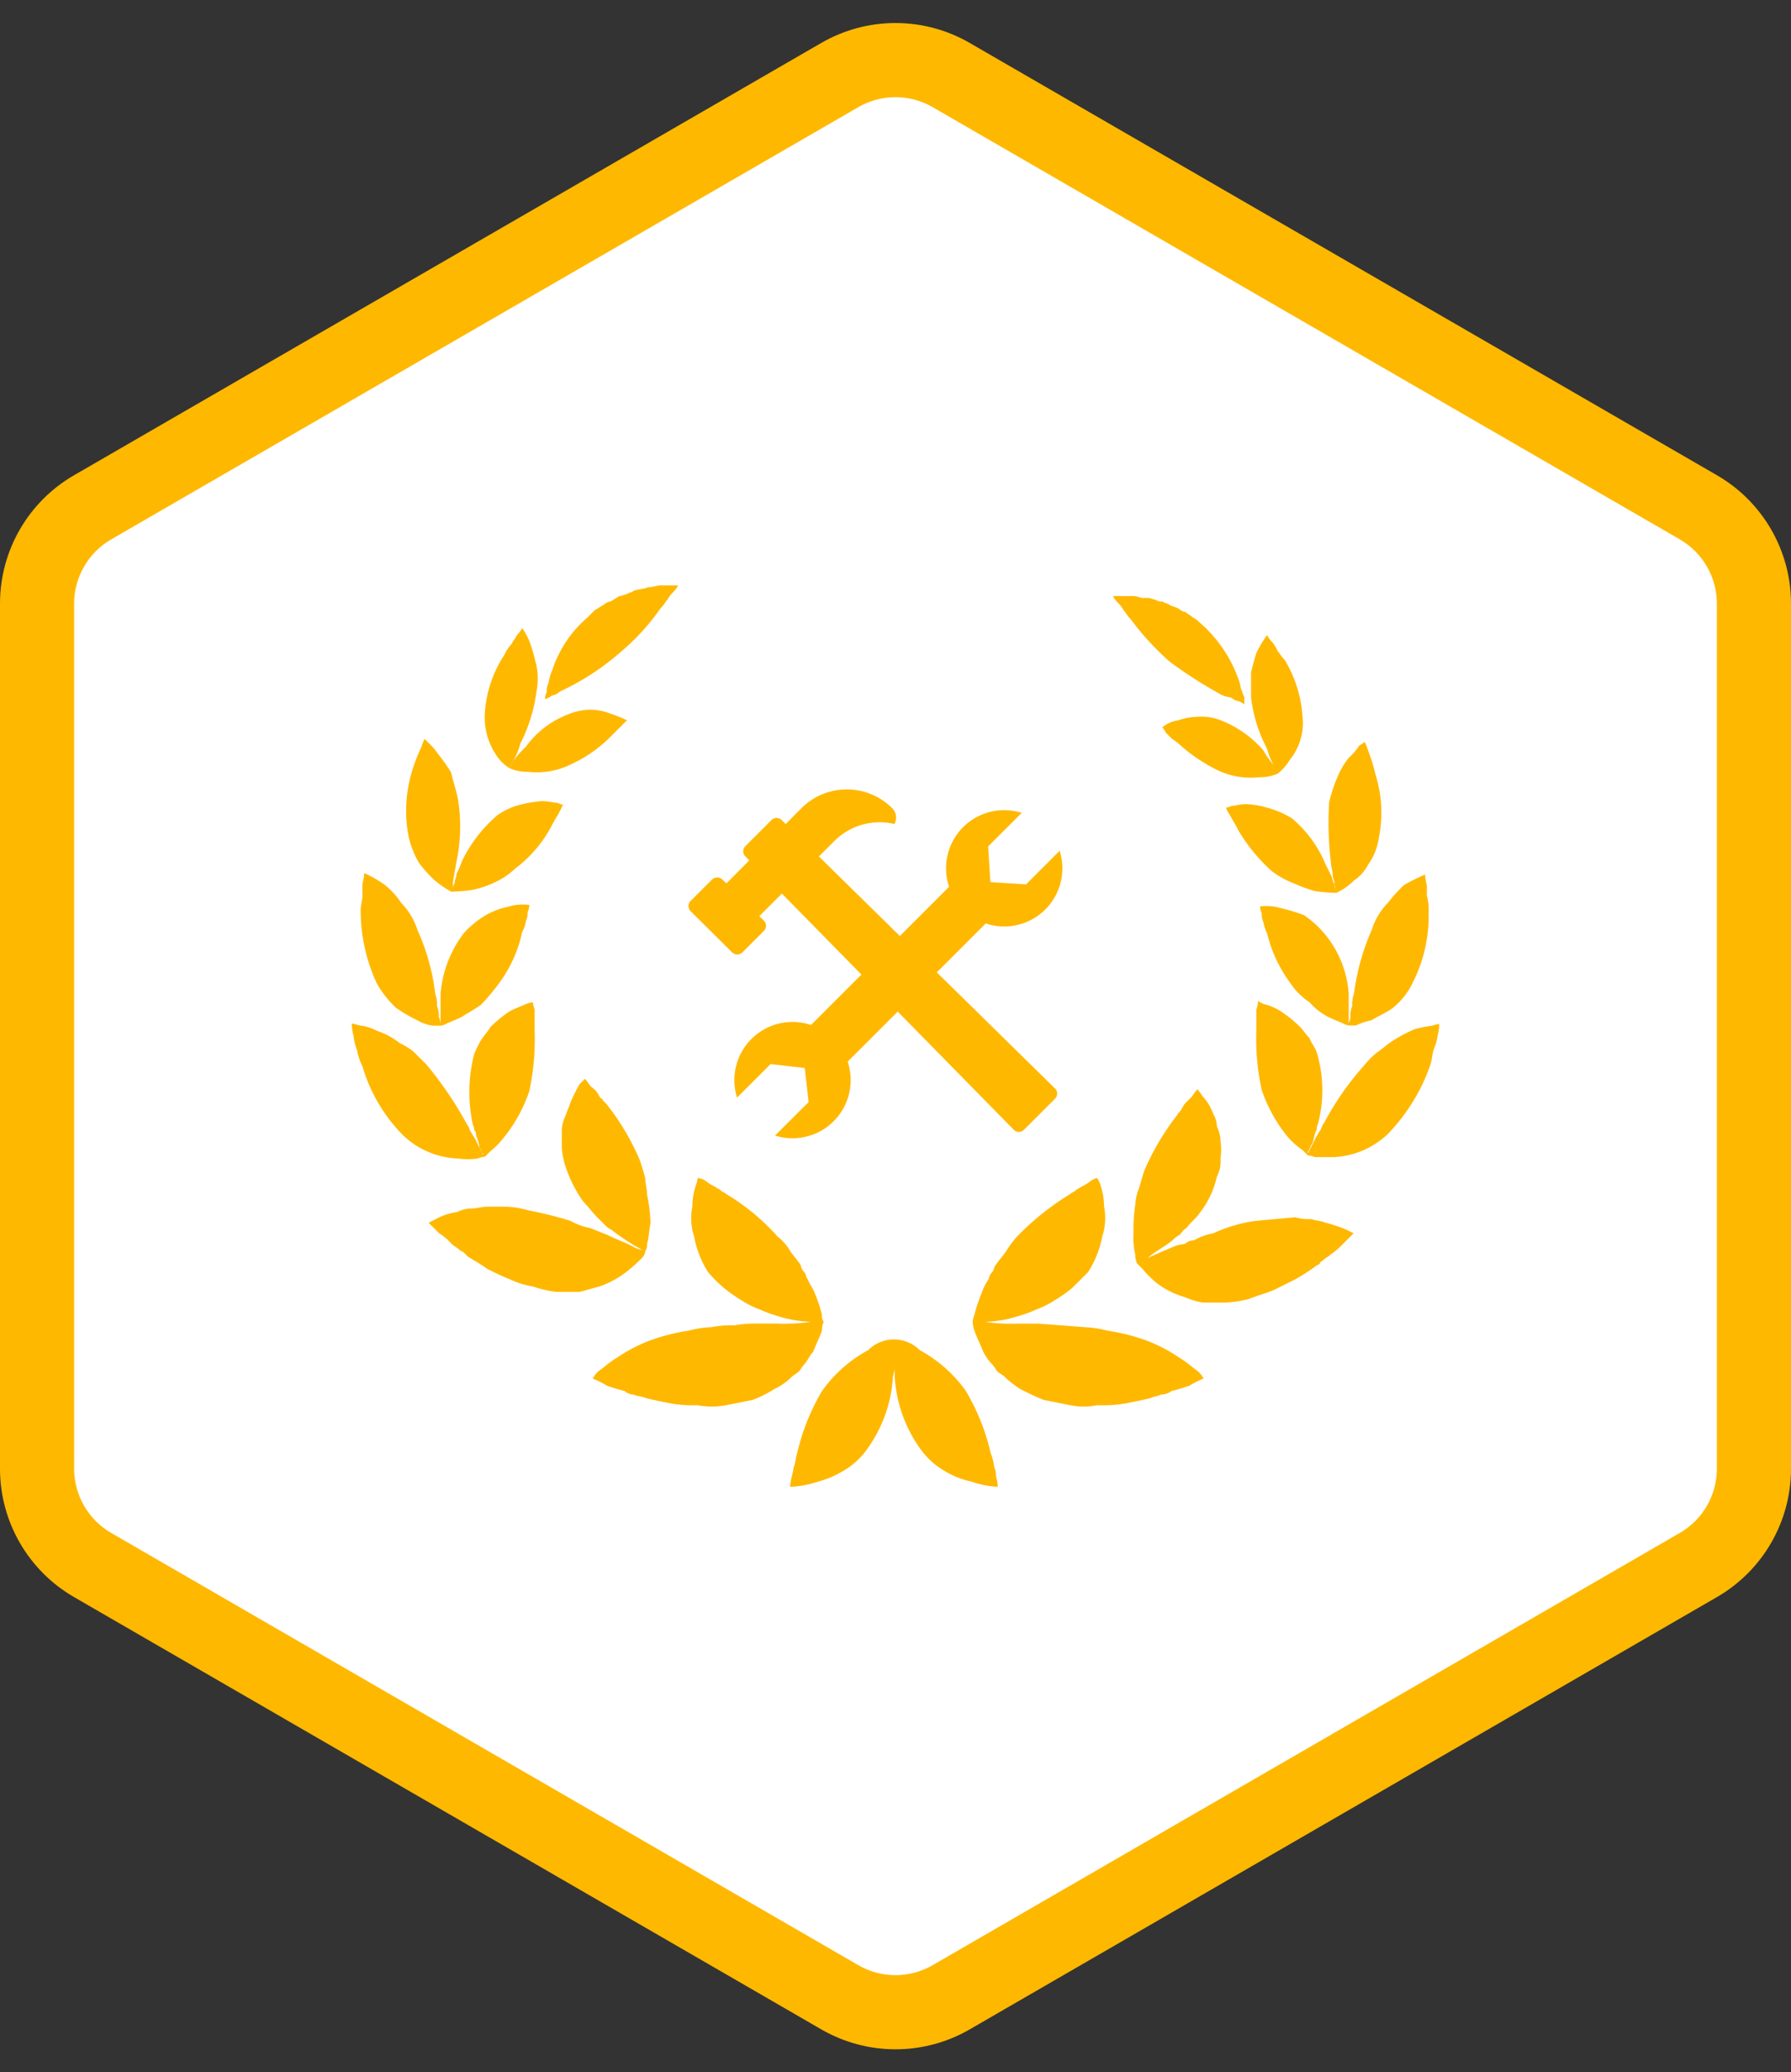 <svg xmlns="http://www.w3.org/2000/svg" width="120.824" height="139.791" viewBox="0 0 120.824 139.791">
  <rect x="0" y="0" width="120.824" height="139.791" fill="#333333" stroke="none"/>
  <g id="Masterful_Craftsmanship" data-name="Masterful Craftsmanship" transform="translate(-541.589 -8610)">
    <g id="Group_519" data-name="Group 519" transform="translate(399.713 5298.88)">
      <g id="Polygon_15" data-name="Polygon 15" transform="translate(262.7 3311.12) rotate(90)" fill="#fff">
        <path d="M 99.075 118.324 L 40.716 118.324 C 38.047 118.324 35.56 116.89 34.224 114.58 L 5.061 64.168 C 3.721 61.851 3.721 58.973 5.061 56.657 L 34.224 6.244 C 35.56 3.935 38.047 2.5 40.716 2.5 L 99.075 2.5 C 101.744 2.5 104.231 3.935 105.567 6.244 L 134.73 56.657 C 136.07 58.973 136.07 61.851 134.73 64.168 L 105.567 114.58 C 104.231 116.89 101.744 118.324 99.075 118.324 Z" stroke="none"/>
        <path d="M 40.716 5 C 38.937 5 37.278 5.957 36.388 7.496 L 7.225 57.909 C 6.331 59.453 6.331 61.372 7.225 62.916 L 36.388 113.328 C 37.278 114.868 38.937 115.824 40.716 115.824 L 99.075 115.824 C 100.854 115.824 102.513 114.868 103.403 113.328 L 132.566 62.916 C 133.46 61.372 133.46 59.453 132.566 57.909 L 103.403 7.496 C 102.513 5.957 100.854 5 99.075 5 L 40.716 5 M 40.716 7.62939453125e-06 L 99.075 7.62939453125e-06 C 102.645 7.62939453125e-06 105.944 1.903 107.731 4.993 L 136.894 55.405 C 138.686 58.503 138.686 62.322 136.894 65.42 L 107.731 115.832 C 105.944 118.922 102.645 120.824 99.075 120.824 L 40.716 120.824 C 37.146 120.824 33.847 118.922 32.06 115.832 L 2.897 65.42 C 1.105 62.322 1.105 58.503 2.897 55.405 L 32.06 4.993 C 33.847 1.903 37.146 7.62939453125e-06 40.716 7.62939453125e-06 Z" stroke="none" fill="#ffb800"/>
      </g>
    </g>
    <g id="Group_408" data-name="Group 408" transform="translate(17224.258 5292.896)">
      <g id="noun-laurel-4631756" transform="translate(-16658.936 3356.596)">
        <g id="Group_406" data-name="Group 406" transform="translate(0 0)">
          <path id="Path_161" data-name="Path 161" d="M78.335,28.311a10.713,10.713,0,0,1-1.078,3.472,6.146,6.146,0,0,1-.479,1.2c-.239.359-.239.479-.239.479a2.868,2.868,0,0,1-.958-.958,4.6,4.6,0,0,1-.718-2.874A8.135,8.135,0,0,1,76.179,25.8a2.5,2.5,0,0,1,.479-.718c.12-.239.239-.359.359-.6A2.067,2.067,0,0,0,77.377,24a4.622,4.622,0,0,1,.6,1.2c.12.359.239.838.359,1.317A4.524,4.524,0,0,1,78.335,28.311Z" transform="translate(-65.882 -21.126)" fill="#ffb800" fill-rule="evenodd"/>
          <path id="Path_162" data-name="Path 162" d="M92.832,70.359a6.187,6.187,0,0,0-2.754,2.155,5.234,5.234,0,0,0-.838.958c-.239.359-.239.479-.239.479a2.906,2.906,0,0,0,1.2.239,5.2,5.2,0,0,0,2.874-.479,9.2,9.2,0,0,0,2.634-1.8l.479-.479.359-.359.359-.359a10.069,10.069,0,0,0-1.2-.479A3.7,3.7,0,0,0,94.388,70,4.134,4.134,0,0,0,92.832,70.359Z" transform="translate(-78.343 -61.618)" fill="#ffb800" fill-rule="evenodd"/>
          <path id="Path_163" data-name="Path 163" d="M36.681,108.149a9.47,9.47,0,0,0-2.395,3.113,5.838,5.838,0,0,1-.359.838c0,.239-.12.359-.12.6-.12.239-.12.359-.239.479.12-.12.12-.239.12-.479a52676050570141.55,52676050570141.55,0,0,0,.239-1.437,11.552,11.552,0,0,0,.12-4.071c-.12-.718-.359-1.317-.479-1.916a10.356,10.356,0,0,0-.838-1.2,5.208,5.208,0,0,0-.718-.838L31.771,103a5.034,5.034,0,0,0-.239.6,10.693,10.693,0,0,0-.6,1.557,9.2,9.2,0,0,0-.239,4.43,6.241,6.241,0,0,0,.718,1.8,9.788,9.788,0,0,0,.958,1.078,7.022,7.022,0,0,0,1.2.838,11.258,11.258,0,0,0,1.437-.12,6.75,6.75,0,0,0,1.437-.479,5.01,5.01,0,0,0,1.437-.958,8.653,8.653,0,0,0,2.395-2.754c.239-.479.479-.838.6-1.078l.239-.479a.927.927,0,0,1-.359-.12c-.239,0-.6-.12-1.078-.12a8.843,8.843,0,0,0-1.437.239A4.538,4.538,0,0,0,36.681,108.149Z" transform="translate(-26.862 -92.646)" fill="#ffb800" fill-rule="evenodd"/>
          <path id="Path_164" data-name="Path 164" d="M11.945,197.071a7.817,7.817,0,0,0-1.557,4.071V203.3a1.3,1.3,0,0,0-.12-.6,1.519,1.519,0,0,0-.12-.718,2.038,2.038,0,0,0-.12-.838,14.537,14.537,0,0,0-1.2-4.311,4.509,4.509,0,0,0-1.078-1.8,5.393,5.393,0,0,0-1.078-1.2A7.675,7.675,0,0,0,5.239,193a3.351,3.351,0,0,1-.12.718v.838c0,.239-.12.6-.12.958a11.713,11.713,0,0,0,1.078,4.909A6.8,6.8,0,0,0,7.395,202.1a10.485,10.485,0,0,0,1.437.838,2.757,2.757,0,0,0,1.078.359h.479a.927.927,0,0,0,.359-.12c.239-.12.6-.239,1.078-.479.359-.239.838-.479,1.317-.838a15.2,15.2,0,0,0,1.2-1.437,8.918,8.918,0,0,0,1.557-3.472,1.7,1.7,0,0,0,.239-.718,1.079,1.079,0,0,0,.12-.6,1.193,1.193,0,0,0,.12-.479,3.335,3.335,0,0,0-1.437.12,5.129,5.129,0,0,0-1.557.6A6.349,6.349,0,0,0,11.945,197.071Z" transform="translate(-4.401 -173.599)" fill="#ffb800" fill-rule="evenodd"/>
          <path id="Path_165" data-name="Path 165" d="M8.262,283.472a10.262,10.262,0,0,0-.12,4.67c0,.12.12.239.12.479a.44.44,0,0,1,.12.359,3.046,3.046,0,0,1,.239.838c.12.12.12.359.239.359v.12l-.239-.479-.359-.718c-.12-.12-.12-.24-.239-.359-.12-.239-.12-.359-.239-.479a24.415,24.415,0,0,0-2.754-4.071l-.838-.838a4.2,4.2,0,0,0-.958-.6,4.969,4.969,0,0,0-1.557-.838,3.173,3.173,0,0,0-1.2-.359,1.888,1.888,0,0,0-.479-.12,3.828,3.828,0,0,0,.12.838,3.7,3.7,0,0,0,.239.958,3.806,3.806,0,0,0,.359,1.078,11,11,0,0,0,2.754,4.67,5.661,5.661,0,0,0,3.712,1.557,4.762,4.762,0,0,0,1.317,0,1.193,1.193,0,0,1,.479-.12l.359-.359a5.4,5.4,0,0,0,.838-.838,10.005,10.005,0,0,0,1.8-3.233,16.555,16.555,0,0,0,.359-4.071v-1.437a1.889,1.889,0,0,1-.12-.479,1.888,1.888,0,0,0-.479.12c-.239.12-.6.239-1.078.479a8.734,8.734,0,0,0-1.317,1.078c-.12.239-.359.479-.6.838A7.111,7.111,0,0,0,8.262,283.472Z" transform="translate(0 -251.879)" fill="#ffb800" fill-rule="evenodd"/>
          <path id="Path_167" data-name="Path 167" d="M87.22,401.867a8.975,8.975,0,0,0,1.2,2.395c.359.359.6.718.958,1.078l.479.479a1.652,1.652,0,0,0,.479.359c.6.479,1.2.838,1.557,1.078a2.617,2.617,0,0,1,.6.359h0c-.12-.12-.359-.12-.6-.24-.359-.239-1.078-.479-1.8-.838a6987.449,6987.449,0,0,0-1.2-.479,4.291,4.291,0,0,1-1.317-.479,25.2,25.2,0,0,0-2.874-.718,6.01,6.01,0,0,0-1.437-.24H81.951c-.359,0-.718.12-1.078.12a2.256,2.256,0,0,0-.958.24,4.038,4.038,0,0,0-1.437.479L78,405.7l.718.718a3.822,3.822,0,0,1,.838.718c.12.12.359.239.479.359s.239.12.359.239l.239.24c.359.239.838.479,1.317.838.479.24.958.479,1.557.718a5.928,5.928,0,0,0,1.557.479,7.307,7.307,0,0,0,1.557.359h1.557c.479-.12.838-.239,1.317-.359a6.346,6.346,0,0,0,1.8-.958,9.789,9.789,0,0,0,1.078-.958.742.742,0,0,0,.239-.479.7.7,0,0,0,.12-.479c.12-.359.12-.838.239-1.437a11.939,11.939,0,0,0-.239-1.916c0-.359-.12-.718-.12-1.078-.12-.479-.239-.838-.359-1.2a16.18,16.18,0,0,0-2.275-3.832l-.239-.24a.117.117,0,0,0-.12-.12c-.12-.12-.12-.24-.239-.359-.12-.239-.359-.359-.479-.479a3.543,3.543,0,0,0-.359-.479l-.359.359a11.129,11.129,0,0,0-.6,1.2c-.12.359-.239.6-.359.958a2.256,2.256,0,0,0-.239.958v1.2A5.269,5.269,0,0,0,87.22,401.867Z" transform="translate(-72.816 -362.712)" fill="#ffb800" fill-rule="evenodd"/>
          <path id="Path_168" data-name="Path 168" d="M117.874,2.155a7.881,7.881,0,0,0-2.395,3.592,3.046,3.046,0,0,0-.239.838,1.079,1.079,0,0,0-.12.6,1.193,1.193,0,0,0-.12.479s.12,0,.479-.239a.908.908,0,0,0,.479-.239l.718-.359a16.613,16.613,0,0,0,3.353-2.275,15.282,15.282,0,0,0,2.754-2.993c.239-.239.359-.479.479-.6a1.653,1.653,0,0,1,.359-.479A2.067,2.067,0,0,0,123.98,0h-1.2c-.239,0-.479.12-.838.12-.239.12-.6.12-.958.239-.12.12-.359.12-.479.239-.12,0-.359.12-.479.12-.239.12-.359.239-.6.359a.908.908,0,0,0-.479.239c-.239.12-.359.239-.6.359Z" transform="translate(-101.966)" fill="#ffb800" fill-rule="evenodd"/>
          <path id="Path_169" data-name="Path 169" d="M166.783,437.346a9.141,9.141,0,0,0,1.078,1.078,10.354,10.354,0,0,0,1.2.838,5.593,5.593,0,0,0,1.2.6,9.1,9.1,0,0,0,1.317.479,8.05,8.05,0,0,0,2.155.359h0a12.353,12.353,0,0,1-2.275.12h-1.317a7.364,7.364,0,0,0-1.557.12,6.829,6.829,0,0,0-1.557.12,7.007,7.007,0,0,0-1.557.239,13.021,13.021,0,0,0-2.754.718,10.441,10.441,0,0,0-2.036,1.078c-.6.359-.958.718-1.317.958a2.067,2.067,0,0,0-.359.479,5.459,5.459,0,0,1,.958.479c.359.12.718.24,1.2.359a.915.915,0,0,0,.6.24c.239.12.6.12.838.239.479.12,1.078.239,1.676.359a9.064,9.064,0,0,0,1.8.12,5.142,5.142,0,0,0,1.916,0l1.8-.359a7.973,7.973,0,0,0,1.437-.718,4.3,4.3,0,0,0,1.2-.838c.12-.12.359-.239.479-.359s.239-.359.359-.479c.239-.24.359-.6.6-.838.239-.6.479-1.078.6-1.437a1.453,1.453,0,0,1,.12-.6.7.7,0,0,1-.12-.479,10.055,10.055,0,0,0-.479-1.437c-.12-.359-.359-.6-.479-.958-.12-.12-.12-.359-.239-.479a.908.908,0,0,1-.239-.479c-.239-.359-.479-.6-.718-.958a3.228,3.228,0,0,0-.838-.958,14.711,14.711,0,0,0-3.472-2.874c-.12-.12-.239-.12-.359-.239s-.239-.12-.359-.24a2.616,2.616,0,0,1-.6-.359,1.209,1.209,0,0,0-.6-.239,1.888,1.888,0,0,1-.12.479,4.466,4.466,0,0,0-.239,1.437,4,4,0,0,0,.12,2.036A6.7,6.7,0,0,0,166.783,437.346Z" transform="translate(-142.75 -391.028)" fill="#ffb800" fill-rule="evenodd"/>
          <path id="Path_170" data-name="Path 170" d="M267.268,529.3a9.264,9.264,0,0,0,1.676-4.79l.12-.479v.479a9.264,9.264,0,0,0,1.676,4.79,5.112,5.112,0,0,0,1.676,1.557,5.646,5.646,0,0,0,1.8.718,6.287,6.287,0,0,0,1.8.359,3.351,3.351,0,0,0-.12-.718,1.3,1.3,0,0,0-.12-.6,3.7,3.7,0,0,0-.239-.958,14.555,14.555,0,0,0-1.676-4.191,9.2,9.2,0,0,0-3.113-2.754,2.456,2.456,0,0,0-3.472,0,9.2,9.2,0,0,0-3.113,2.754,14.553,14.553,0,0,0-1.676,4.191c-.12.359-.12.718-.239.958a5.187,5.187,0,0,1-.12.6,3.351,3.351,0,0,0-.12.718,6.7,6.7,0,0,0,1.916-.359,6.4,6.4,0,0,0,1.676-.718A5.112,5.112,0,0,0,267.268,529.3Z" transform="translate(-232.438 -471.132)" fill="#ffb800" fill-rule="evenodd"/>
          <path id="Path_171" data-name="Path 171" d="M490.951,33.747a7.349,7.349,0,0,1,2.874,2.036c.24.479.6.838.718,1.078l.24.359-.24-.359a6.146,6.146,0,0,1-.479-1.2,9.864,9.864,0,0,1-1.078-3.472V30.515c.12-.479.24-.958.359-1.317a8.615,8.615,0,0,1,.718-1.2,2.067,2.067,0,0,0,.359.479,2.618,2.618,0,0,1,.359.6c.12.12.239.359.479.6a8.476,8.476,0,0,1,1.2,3.832,3.934,3.934,0,0,1-.838,2.874,3.676,3.676,0,0,1-.838.958,2.906,2.906,0,0,1-1.2.239,5.2,5.2,0,0,1-2.874-.479,11.27,11.27,0,0,1-2.634-1.8c-.12-.12-.359-.239-.479-.359l-.359-.359a1.481,1.481,0,0,0-.24-.359,2.082,2.082,0,0,1,1.078-.479,4.3,4.3,0,0,1,1.317-.239A3.536,3.536,0,0,1,490.951,33.747Z" transform="translate(-432.32 -24.647)" fill="#ffb800" fill-rule="evenodd"/>
          <path id="Path_172" data-name="Path 172" d="M527.43,110.149a8.042,8.042,0,0,1,2.275,3.113l.359.718c.12.239.12.479.24.6l.12.479c0-.12-.12-.239-.12-.479s-.12-.359-.12-.6-.12-.6-.12-.838a22.443,22.443,0,0,1-.12-4.071,10.541,10.541,0,0,1,.6-1.8,5.232,5.232,0,0,1,.718-1.2,3.819,3.819,0,0,0,.718-.838,1.482,1.482,0,0,0,.359-.239,5.034,5.034,0,0,1,.24.6,12.429,12.429,0,0,1,.479,1.557,8.631,8.631,0,0,1,.239,4.311,4.055,4.055,0,0,1-.718,1.8,2.827,2.827,0,0,1-.958,1.078,3.993,3.993,0,0,1-1.2.838,11.257,11.257,0,0,1-1.437-.12,9.1,9.1,0,0,1-1.317-.479,6.451,6.451,0,0,1-1.557-.838,11.543,11.543,0,0,1-2.275-2.754c-.239-.479-.479-.838-.6-1.078-.239-.359-.239-.479-.239-.479a.927.927,0,0,0,.359-.12c.24,0,.6-.12.958-.12a6.011,6.011,0,0,1,1.437.239A6.4,6.4,0,0,1,527.43,110.149Z" transform="translate(-464.01 -94.441)" fill="#ffb800" fill-rule="evenodd"/>
          <path id="Path_173" data-name="Path 173" d="M546.43,198.071a7.091,7.091,0,0,1,1.557,3.951v2.036c0-.12.12-.24.12-.479a1.519,1.519,0,0,1,.12-.718,2.038,2.038,0,0,1,.12-.838,15.591,15.591,0,0,1,1.2-4.311,4.508,4.508,0,0,1,1.078-1.8,10.8,10.8,0,0,1,1.078-1.2,12.825,12.825,0,0,1,1.437-.718,3.352,3.352,0,0,0,.12.718v.718a3.313,3.313,0,0,1,.12,1.078,9.971,9.971,0,0,1-1.078,4.79,4.828,4.828,0,0,1-1.317,1.676c-.479.359-1.078.6-1.437.838a5.568,5.568,0,0,0-1.078.359h-.479a.927.927,0,0,1-.359-.12c-.239-.12-.6-.24-1.078-.479a4.2,4.2,0,0,1-1.2-.958,4.6,4.6,0,0,1-1.317-1.317,9.29,9.29,0,0,1-1.557-3.353,2.482,2.482,0,0,1-.239-.718,1.3,1.3,0,0,1-.12-.6,1.888,1.888,0,0,1-.12-.479,3.335,3.335,0,0,1,1.437.12,11.118,11.118,0,0,1,1.557.479A7.18,7.18,0,0,1,546.43,198.071Z" transform="translate(-480.735 -174.492)" fill="#ffb800" fill-rule="evenodd"/>
          <path id="Path_174" data-name="Path 174" d="M544.071,282.472a8.866,8.866,0,0,1,.12,4.67c0,.12-.12.239-.12.479,0,.12-.12.239-.12.359-.12.359-.12.6-.24.718-.12.239-.12.359-.239.479v.12l.239-.479.359-.718c.12-.12.12-.24.24-.359.12-.24.12-.359.239-.479a19.716,19.716,0,0,1,2.754-3.951,5.531,5.531,0,0,1,.838-.838c.359-.239.6-.479.958-.718a9.9,9.9,0,0,1,1.557-.838,6.89,6.89,0,0,1,1.2-.239,1.888,1.888,0,0,1,.479-.12,3.829,3.829,0,0,1-.12.838,3.046,3.046,0,0,1-.24.838c-.12.359-.12.718-.239,1.078a12.675,12.675,0,0,1-2.874,4.67,5.661,5.661,0,0,1-3.712,1.557h-1.2a1.889,1.889,0,0,0-.479-.12l-.359-.359a5.231,5.231,0,0,1-.958-.838,10.006,10.006,0,0,1-1.8-3.233,16.11,16.11,0,0,1-.359-3.951V279.6a2.1,2.1,0,0,0,.12-.6,1.31,1.31,0,0,0,.479.239,3.684,3.684,0,0,1,1.078.479,8.734,8.734,0,0,1,1.317,1.078c.12.12.359.479.6.718C543.712,281.874,543.951,282.113,544.071,282.472Z" transform="translate(-478.974 -250.975)" fill="#ffb800" fill-rule="evenodd"/>
          <path id="Path_176" data-name="Path 176" d="M451.262,403.861a10.1,10.1,0,0,0-2.874.838,4.29,4.29,0,0,0-1.317.479.915.915,0,0,0-.6.239,5.185,5.185,0,0,0-.6.12c-.838.359-1.437.6-1.916.838-.24.12-.359.12-.479.24h0c.12-.12.239-.12.479-.24.359-.359,1.078-.718,1.676-1.2a1.653,1.653,0,0,1,.479-.359c.12-.12.239-.359.479-.479.239-.359.6-.6.838-.958a6.13,6.13,0,0,0,1.2-2.514,2.159,2.159,0,0,0,.24-1.2,4.014,4.014,0,0,0,0-1.2,2.255,2.255,0,0,0-.24-.958,1.73,1.73,0,0,0-.239-.838,3.457,3.457,0,0,0-.718-1.2,3.54,3.54,0,0,0-.359-.479,3.543,3.543,0,0,0-.359.479l-.479.479c-.12.12-.12.239-.239.359,0,.12-.12.12-.12.239a.117.117,0,0,0-.12.12,17.06,17.06,0,0,0-2.275,3.832c-.12.359-.239.838-.359,1.2a3.5,3.5,0,0,0-.24,1.078A10.958,10.958,0,0,0,443,404.7a4.935,4.935,0,0,0,.12,1.437,1.453,1.453,0,0,0,.12.6l.359.359a7.1,7.1,0,0,0,.958.958,5.713,5.713,0,0,0,1.916.958,4.56,4.56,0,0,0,1.2.359h1.557a7.005,7.005,0,0,0,1.557-.24c.6-.239,1.078-.359,1.676-.6l1.437-.718a12.622,12.622,0,0,0,1.317-.838c.12-.12.239-.12.359-.239,0-.12.12-.12.24-.24s.359-.239.479-.359a5.209,5.209,0,0,0,.838-.718l.718-.718-.479-.239a9.976,9.976,0,0,0-1.437-.479c-.239-.12-.6-.12-.958-.24a3.316,3.316,0,0,1-1.078-.12,28777.007,28777.007,0,0,0-2.634.24Z" transform="translate(-390.265 -361.001)" fill="#ffb800" fill-rule="evenodd"/>
          <path id="Path_177" data-name="Path 177" d="M456.832,10.43a30.533,30.533,0,0,0,3.353,2.155,1.7,1.7,0,0,0,.718.239c.239.12.359.239.479.239a1.311,1.311,0,0,1,.479.239v-.479c-.12-.239-.12-.359-.24-.6a3.046,3.046,0,0,0-.239-.838A8.978,8.978,0,0,0,458.867,7.8a1.652,1.652,0,0,0-.479-.359c-.12-.12-.359-.239-.479-.359a.908.908,0,0,1-.479-.239c-.24-.12-.359-.12-.6-.239-.12-.12-.359-.12-.479-.239a.72.72,0,0,1-.479-.12c-.12,0-.359-.12-.479-.12h-.479A1.519,1.519,0,0,0,454.2,6H453a2.069,2.069,0,0,0,.359.479,1.653,1.653,0,0,1,.359.479c.12.12.239.359.479.6A18.549,18.549,0,0,0,456.832,10.43Z" transform="translate(-401.651 -5.282)" fill="#ffb800" fill-rule="evenodd"/>
          <path id="Path_178" data-name="Path 178" d="M366.1,441.3a7.007,7.007,0,0,0-1.557-.239,74380.692,74380.692,0,0,1-3.113-.239h-1.437a11.64,11.64,0,0,1-2.155-.12h0a8.05,8.05,0,0,0,2.155-.359,9.1,9.1,0,0,0,1.317-.479,5.593,5.593,0,0,0,1.2-.6,10.355,10.355,0,0,0,1.2-.838l1.078-1.078a6.7,6.7,0,0,0,.958-2.395,4,4,0,0,0,.12-2.036,4.466,4.466,0,0,0-.239-1.437,1.311,1.311,0,0,0-.24-.479s-.12,0-.479.239a2.615,2.615,0,0,1-.6.359c-.12.12-.239.12-.359.24s-.239.12-.359.239a17.933,17.933,0,0,0-3.592,2.874,6.642,6.642,0,0,0-.718.958c-.24.359-.479.6-.718.958-.12.12-.12.359-.239.479a.908.908,0,0,0-.24.479,3.585,3.585,0,0,0-.479.958,10.053,10.053,0,0,0-.479,1.437,1.888,1.888,0,0,0-.12.479,2.1,2.1,0,0,0,.12.6c.12.359.359.838.6,1.437a3.637,3.637,0,0,0,.6.838c.12.12.239.359.359.479s.359.239.479.359a6.583,6.583,0,0,0,1.078.838c.479.239.958.479,1.557.718l1.8.359a4.535,4.535,0,0,0,1.8,0,9.68,9.68,0,0,0,1.916-.12c.6-.12,1.2-.24,1.676-.359.239-.12.479-.12.718-.239a1.284,1.284,0,0,0,.718-.24c.479-.12.838-.239,1.2-.359a5.459,5.459,0,0,1,.958-.479,2.067,2.067,0,0,0-.359-.479c-.359-.24-.718-.6-1.317-.958a10.44,10.44,0,0,0-2.036-1.078A13.021,13.021,0,0,0,366.1,441.3Z" transform="translate(-315.12 -391.028)" fill="#ffb800" fill-rule="evenodd"/>
        </g>
      </g>
      <g id="noun-tools-1177280" transform="translate(-16636.221 3370.36)">
        <path id="Path_230" data-name="Path 230" d="M19.9,19.506l3.3-3.3a3.923,3.923,0,0,0,4.989-4.9l-2.264,2.263-2.412-.149-.148-2.412,2.264-2.263a3.923,3.923,0,0,0-4.9,4.989l-3.32,3.32-5.463-5.365,1.038-1.038A4.326,4.326,0,0,1,17.053,9.5l.052-.153a.89.89,0,0,0-.212-.914h0a4.333,4.333,0,0,0-6.126,0L9.71,9.5l-.267-.262a.485.485,0,0,0-.682-.018L6.973,11.005a.487.487,0,0,0,.017.683l.262.266L5.711,13.5l-.278-.255a.492.492,0,0,0-.693,0L3.293,14.688a.491.491,0,0,0,0,.693l2.8,2.776a.491.491,0,0,0,.693,0l1.448-1.448a.49.49,0,0,0,0-.693l-.308-.3L9.45,14.191l5.364,5.464-3.4,3.4a3.924,3.924,0,0,0-4.989,4.9L8.69,25.692l2.3.264.264,2.3L8.987,30.516a3.924,3.924,0,0,0,4.9-4.989l3.376-3.376,7.824,7.968a.483.483,0,0,0,.682.017l2.121-2.121a.482.482,0,0,0-.018-.681Z" transform="translate(-3.15 -7.17)" fill="#ffb800" fill-rule="evenodd"/>
      </g>
    </g>
  </g>
</svg>
